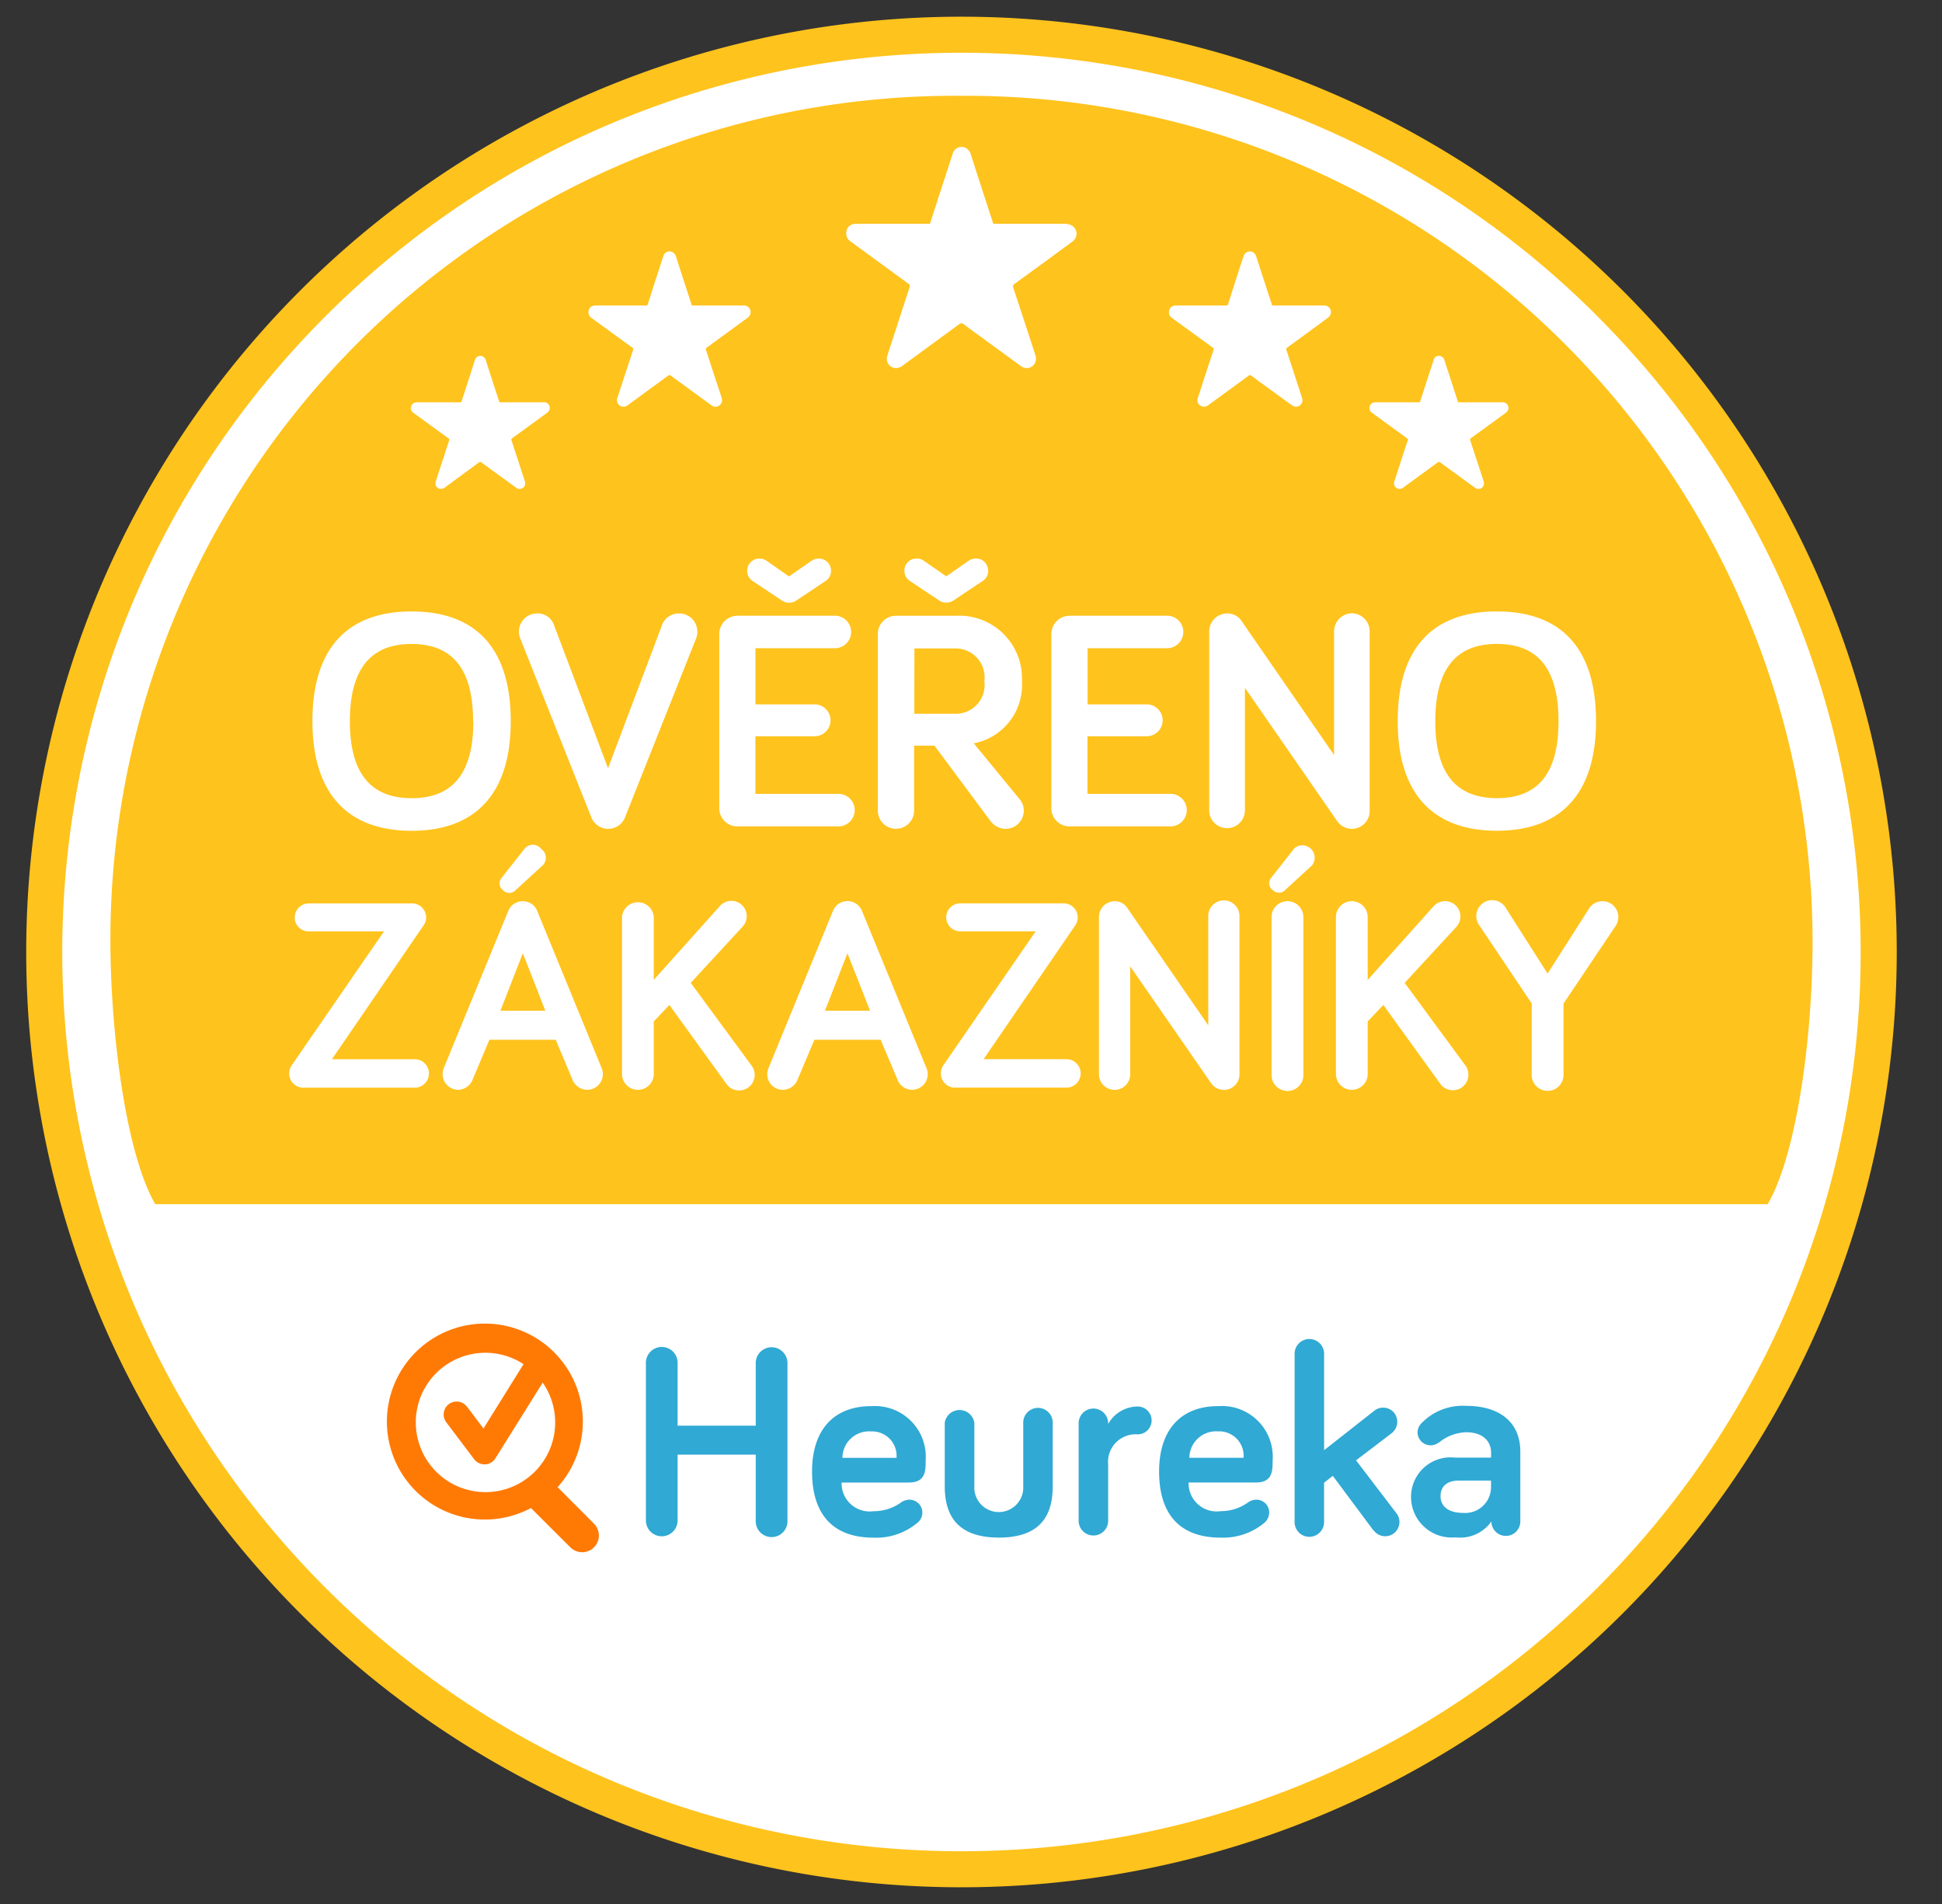 <svg xmlns="http://www.w3.org/2000/svg" width="51" height="50" fill="none" viewBox="0 0 51 50"><rect x="0" y="0" width="51" height="50" fill="#333333" stroke="none"/><g fill-rule="evenodd" clip-path="url(#a)" clip-rule="evenodd"><path fill="#fff" d="M49.66 25.001c0 13.482-10.93 24.41-24.412 24.409C11.767 49.409.838 38.48.84 24.998.84 11.516 11.77.588 25.251.588c13.482.002 24.41 10.932 24.41 24.413Z"/><path fill="#FFC31D" d="M42.617 42.368A24.561 24.561 0 1 1 7.883 7.632a24.561 24.561 0 1 1 34.734 34.736ZM41.947 8.3C32.725-.92 17.773-.92 8.551 8.302-.67 17.525-.67 32.477 8.552 41.7c9.223 9.221 24.175 9.22 33.397-.002 9.221-9.222 9.22-24.174-.002-33.396Zm4.475 23.323H4.078c-.763-1.31-1.179-4.458-1.179-6.97A22.172 22.172 0 0 1 25.251 2.516a22.23 22.23 0 0 1 22.35 22.209c0 2.509-.415 5.59-1.18 6.899Zm-11.338-3.42a.417.417 0 1 0 .834 0v-1.38l.411-.432 1.48 2.05a.409.409 0 1 0 .67-.468l-1.59-2.162 1.353-1.466a.403.403 0 1 0-.598-.54l-1.726 1.928v-1.65a.417.417 0 1 0-.834 0v4.12Zm-1.69 0a.418.418 0 1 0 .834 0v-4.12a.417.417 0 1 0-.835 0v4.12Zm.029-4.832a.223.223 0 0 0 .329 0l.705-.647a.325.325 0 0 0-.46-.453l-.61.776a.219.219 0 0 0 .035.324Zm-4.562 4.84a.41.41 0 0 0 .82 0v-2.834l2.122 3.064a.408.408 0 0 0 .747-.23v-4.136a.41.41 0 1 0-.819 0v2.85l-2.129-3.085a.384.384 0 0 0-.33-.173.415.415 0 0 0-.412.41v4.135l.001-.001Zm-3.777.351h2.941a.374.374 0 0 0 0-.747h-2.194l2.409-3.517a.37.37 0 0 0-.302-.576h-2.72a.367.367 0 0 0 0 .736h1.98l-2.418 3.508a.393.393 0 0 0-.072.223.372.372 0 0 0 .374.373h.002Zm.956-6.97a.478.478 0 0 0 .847-.304.47.47 0 0 0-.099-.287l-1.215-1.48a1.563 1.563 0 0 0 1.265-1.634 1.646 1.646 0 0 0-1.735-1.716H23.53a.476.476 0 0 0-.477.476v4.641a.476.476 0 1 0 .953 0v-1.707h.535l1.494 2.012h.004Zm-.09-6.604a.316.316 0 0 0-.32-.321.324.324 0 0 0-.19.058l-.59.41-.59-.41a.322.322 0 0 0-.188-.058.316.316 0 0 0-.321.32.313.313 0 0 0 .147.271l.765.51a.32.32 0 0 0 .188.057.325.325 0 0 0 .19-.057l.764-.51a.314.314 0 0 0 .147-.27h-.002ZM20.56 28.62a.425.425 0 0 0 .388-.274l.439-1.042h1.74l.44 1.042a.42.42 0 0 0 .387.274.415.415 0 0 0 .41-.41.39.39 0 0 0-.029-.15l-1.697-4.136a.41.41 0 0 0-.764 0l-1.696 4.135a.41.41 0 0 0 .382.561Zm-4.225-.417a.417.417 0 1 0 .834 0v-1.38l.41-.432 1.482 2.05a.409.409 0 1 0 .669-.468l-1.59-2.162 1.352-1.466a.403.403 0 1 0-.597-.54l-1.726 1.928v-1.65a.418.418 0 0 0-.834 0v4.12Zm-4.309.417a.425.425 0 0 0 .388-.274l.439-1.042h1.74l.439 1.042a.425.425 0 0 0 .393.274.414.414 0 0 0 .38-.56l-1.696-4.136a.41.41 0 0 0-.762 0l-1.697 4.135a.415.415 0 0 0 .381.561h-.005Zm2.191-6.323a.279.279 0 0 0-.431-.021l-.612.776a.221.221 0 0 0 .036.324.224.224 0 0 0 .331 0l.706-.647a.28.28 0 0 0-.03-.432ZM7.738 24.09a.37.37 0 0 0 .368.37h1.978l-2.417 3.507a.393.393 0 0 0-.072.223.371.371 0 0 0 .374.373h2.941a.374.374 0 0 0 0-.747H8.717l2.408-3.517a.348.348 0 0 0 .066-.209.37.37 0 0 0-.366-.366H8.106a.37.37 0 0 0-.366.366h-.002Zm.467-5.149c0 1.922.945 2.876 2.604 2.876 1.66 0 2.604-.954 2.604-2.876 0-1.948-.946-2.884-2.604-2.884-1.658 0-2.604.936-2.604 2.884Zm6.09-8.376h-1.178c-.012-.04-.026-.076-.038-.113-.107-.326-.212-.653-.318-.982a.162.162 0 0 0-.084-.11.145.145 0 0 0-.204.093l-.227.703-.132.409h-1.15a.256.256 0 0 0-.065.006.143.143 0 0 0-.105.117.146.146 0 0 0 .066.155c.305.223.61.445.916.666.021.012.03.039.018.061l-.222.678c-.042.132-.086.264-.126.393a.145.145 0 0 0 .106.196.169.169 0 0 0 .136-.039l.884-.65a.053.053 0 0 1 .077 0c.098.075.203.147.304.222.201.143.4.294.601.436a.145.145 0 0 0 .238-.098.223.223 0 0 0-.014-.088l-.344-1.051a.046.046 0 0 1 .019-.063c.305-.22.609-.442.912-.663a.236.236 0 0 0 .06-.07.15.15 0 0 0-.138-.21l.009.002Zm-.189 5.544a.477.477 0 0 0-.443.658l1.867 4.698a.475.475 0 0 0 .884 0l1.866-4.698a.415.415 0 0 0 .033-.182.477.477 0 0 0-.48-.476.468.468 0 0 0-.437.279l-1.428 3.787-1.429-3.787a.456.456 0 0 0-.433-.28Zm5.43-8.086H18.17a311.183 311.183 0 0 1-.415-1.278.196.196 0 0 0-.098-.127.17.17 0 0 0-.237.109c-.09.27-.176.546-.267.818-.05.16-.099.317-.153.478h-1.344a.246.246 0 0 0-.075.007.162.162 0 0 0-.124.136.174.174 0 0 0 .077.183l1.069.777a.051.051 0 0 1 .021.07l-.258.785-.152.462a.175.175 0 0 0 .125.235.197.197 0 0 0 .16-.047c.347-.253.688-.505 1.039-.759a.065.065 0 0 1 .091 0c.117.09.236.174.354.26.233.17.466.342.7.51a.17.17 0 0 0 .278-.12.296.296 0 0 0-.016-.098c-.135-.409-.27-.818-.403-1.226a.053.053 0 0 1 .023-.073l1.063-.776a.197.197 0 0 0 .068-.081.172.172 0 0 0-.16-.245h.001Zm1.965 6.646a.327.327 0 0 0-.19.058l-.59.41-.589-.41a.321.321 0 0 0-.188-.058.317.317 0 0 0-.322.32.313.313 0 0 0 .148.271l.764.51a.321.321 0 0 0 .189.057.325.325 0 0 0 .19-.057l.764-.51a.313.313 0 0 0 .147-.27.317.317 0 0 0-.321-.321H21.5Zm-2.136 1.503a.476.476 0 0 0-.476.476v4.576a.476.476 0 0 0 .476.478h2.653a.427.427 0 1 0 0-.855h-2.18v-1.512h1.554a.419.419 0 0 0 0-.838h-1.553v-1.474h2.086a.427.427 0 1 0 0-.854h-2.563l.003.003ZM28.03 5.876h-1.944c-.022-.066-.04-.126-.06-.184-.179-.545-.354-1.088-.53-1.63a.268.268 0 0 0-.14-.18.24.24 0 0 0-.336.152c-.128.388-.251.777-.38 1.166l-.218.677h-1.913a.393.393 0 0 0-.107.01.23.23 0 0 0-.175.196c-.02.1.024.204.111.258.506.37 1.011.74 1.517 1.108a.073.073 0 0 1 .032.098c-.124.375-.246.752-.367 1.128a26.36 26.36 0 0 0-.213.656.244.244 0 0 0 .177.331.281.281 0 0 0 .227-.065c.492-.361.983-.719 1.474-1.08a.09.09 0 0 1 .127 0c.165.126.335.247.503.369.333.243.663.486.997.727a.242.242 0 0 0 .393-.171.354.354 0 0 0-.024-.145c-.19-.581-.379-1.162-.571-1.743a.075.075 0 0 1 .032-.098c.506-.367 1.01-.735 1.511-1.104a.321.321 0 0 0 .098-.117.248.248 0 0 0-.229-.346l.008-.013Zm.056 10.296a.476.476 0 0 0-.476.476v4.576a.477.477 0 0 0 .476.478h2.653a.427.427 0 1 0 0-.855h-2.18v-1.512h1.555a.419.419 0 0 0 0-.838h-1.552v-1.474h2.087a.427.427 0 1 0 0-.854h-2.566l.003.003Zm6.692-8.149H33.41c-.017-.047-.03-.088-.044-.131-.124-.382-.249-.763-.372-1.147a.196.196 0 0 0-.099-.127.171.171 0 0 0-.236.109c-.092.27-.178.546-.267.818-.05.16-.098.317-.154.478H30.9a.256.256 0 0 0-.077.007.161.161 0 0 0-.121.136.174.174 0 0 0 .076.183l1.068.777a.051.051 0 0 1 .022.07l-.259.785c-.05.156-.098.31-.151.462a.174.174 0 0 0 .126.235.196.196 0 0 0 .159-.047c.347-.253.695-.505 1.04-.759a.064.064 0 0 1 .089 0c.116.09.236.174.353.26.235.17.467.342.702.51a.17.17 0 0 0 .277-.12.255.255 0 0 0-.018-.098l-.4-1.226a.053.053 0 0 1 .022-.073c.354-.256.707-.515 1.06-.777a.205.205 0 0 0 .068-.081.172.172 0 0 0-.16-.245l.002.001Zm.726 8.083a.474.474 0 0 0-.469.469v3.252l-2.432-3.522a.44.44 0 0 0-.379-.196.473.473 0 0 0-.468.468v4.724a.469.469 0 0 0 .937 0v-3.239l2.423 3.5a.467.467 0 0 0 .853-.263v-4.724a.474.474 0 0 0-.467-.47h.002Zm3.96-5.542h-1.172l-.037-.113-.319-.982a.159.159 0 0 0-.085-.11.143.143 0 0 0-.202.093l-.228.703-.133.409h-1.149a.255.255 0 0 0-.065.006.141.141 0 0 0-.106.117.148.148 0 0 0 .066.155l.915.666c.024.019.03.033.02.061-.076.224-.15.451-.223.678l-.127.393a.147.147 0 0 0 .107.196.166.166 0 0 0 .136-.039l.89-.65a.054.054 0 0 1 .077 0c.098.075.203.147.303.222.201.143.4.295.601.436a.144.144 0 0 0 .238-.098c0-.03-.004-.06-.014-.088l-.345-1.051a.047.047 0 0 1 .02-.063c.305-.22.609-.442.91-.663a.207.207 0 0 0 .06-.07.148.148 0 0 0-.138-.207v-.001Zm-.153 5.492c-1.66 0-2.605.936-2.605 2.884 0 1.922.945 2.876 2.605 2.876 1.659 0 2.603-.954 2.603-2.876 0-1.947-.945-2.883-2.603-2.883v-.001Zm2.77 7.61a.412.412 0 0 0-.352.196l-1.087 1.705-1.087-1.707a.417.417 0 1 0-.704.443l1.375 2.05V28.2a.418.418 0 1 0 .834 0v-1.845l1.376-2.05a.418.418 0 0 0-.353-.64h-.003Zm-2.77-2.706c-1.081 0-1.618-.665-1.618-2.02s.533-2.03 1.618-2.03c1.084 0 1.618.667 1.618 2.03 0 1.364-.535 2.02-1.618 2.02Zm-26.88-2.019c0 1.356-.535 2.02-1.619 2.02s-1.624-.664-1.624-2.02c0-1.355.534-2.03 1.618-2.03 1.085 0 1.618.667 1.618 2.03h.006Zm1.89 7.602h-1.18l.59-1.51.59 1.51Zm8.528 0h-1.184l.59-1.51.594 1.51Zm1.165-9.515h1.08a.761.761 0 0 1 .757.861.755.755 0 0 1-.73.855h-1.11l.003-1.716Z"/><path fill="#30A9D4" d="M20.68 39.928a.417.417 0 1 1-.833 0V38.2h-2.052v1.728a.416.416 0 1 1-.832 0v-4.11a.417.417 0 1 1 .832 0v1.621h2.052v-1.622a.417.417 0 1 1 .833 0v4.11Zm2.194-3a1.333 1.333 0 0 1 1.435 1.431c0 .264 0 .573-.439.573h-1.768a.737.737 0 0 0 .84.753 1.22 1.22 0 0 0 .71-.222.393.393 0 0 1 .23-.08.339.339 0 0 1 .213.604 1.678 1.678 0 0 1-1.154.393c-.997 0-1.615-.538-1.615-1.738 0-1.097.575-1.715 1.55-1.715h-.002Zm-.751 1.356h1.421a.642.642 0 0 0-.668-.694.7.7 0 0 0-.753.694Zm3.465-.925v1.67a.643.643 0 1 0 1.284 0v-1.67a.387.387 0 0 1 .774 0v1.67c0 .704-.266 1.349-1.413 1.349-1.146 0-1.422-.645-1.422-1.349v-1.67a.393.393 0 0 1 .776 0Zm3.514.036a.893.893 0 0 1 .776-.459.365.365 0 0 1 0 .731.726.726 0 0 0-.776.796v1.492a.388.388 0 0 1-.775 0v-2.597a.388.388 0 0 1 .775 0v.037Zm2.884-.468a1.333 1.333 0 0 1 1.435 1.431c0 .264 0 .573-.437.573h-1.769a.736.736 0 0 0 .84.753 1.22 1.22 0 0 0 .71-.222.387.387 0 0 1 .23-.08.337.337 0 0 1 .336.339.358.358 0 0 1-.122.265c-.322.27-.734.41-1.155.393-.998 0-1.614-.537-1.614-1.738 0-1.096.575-1.715 1.55-1.715h-.004Zm-.751 1.356h1.423a.641.641 0 0 0-.669-.694.701.701 0 0 0-.754.694Zm4.836 1.91-1.069-1.436-.23.18v1.034a.387.387 0 0 1-.774 0v-4.42a.387.387 0 1 1 .775 0v2.532l1.298-1.02a.377.377 0 0 1 .516.01.378.378 0 0 1-.035.56l-.94.717 1.057 1.384a.374.374 0 1 1-.597.45v.008Zm1.709-2.31a.343.343 0 0 1-.553-.267.357.357 0 0 1 .098-.236c.306-.32.737-.488 1.179-.461.89 0 1.422.439 1.422 1.2v1.835a.38.38 0 0 1-.76 0 .998.998 0 0 1-.94.418 1.068 1.068 0 0 1-1.17-1.08 1.037 1.037 0 0 1 1.162-1.013h.94v-.13c0-.322-.238-.537-.654-.537a1.18 1.18 0 0 0-.716.272l-.008-.002Zm1.377 1.2v-.202h-.84c-.315 0-.486.15-.486.41 0 .258.196.439.594.439a.678.678 0 0 0 .731-.647h.001Z"/><path fill="#FF7A04" d="m15.601 40.015-.957-.96a2.573 2.573 0 1 0-.7.547l1.034 1.032a.438.438 0 1 0 .621-.62h.002Zm-4.682-2.659a1.828 1.828 0 0 1 2.83-1.532l-1.052 1.69-.432-.572a.343.343 0 0 0-.48-.067.34.34 0 0 0-.064.477l.73.967a.34.34 0 0 0 .274.136h.014a.33.33 0 0 0 .274-.162l1.239-1.984a1.83 1.83 0 1 1-3.332 1.046l-.001.001Z"/></g><defs><clipPath id="a"><path fill="#fff" d="M.25 0h50v50h-50z"/></clipPath></defs></svg>